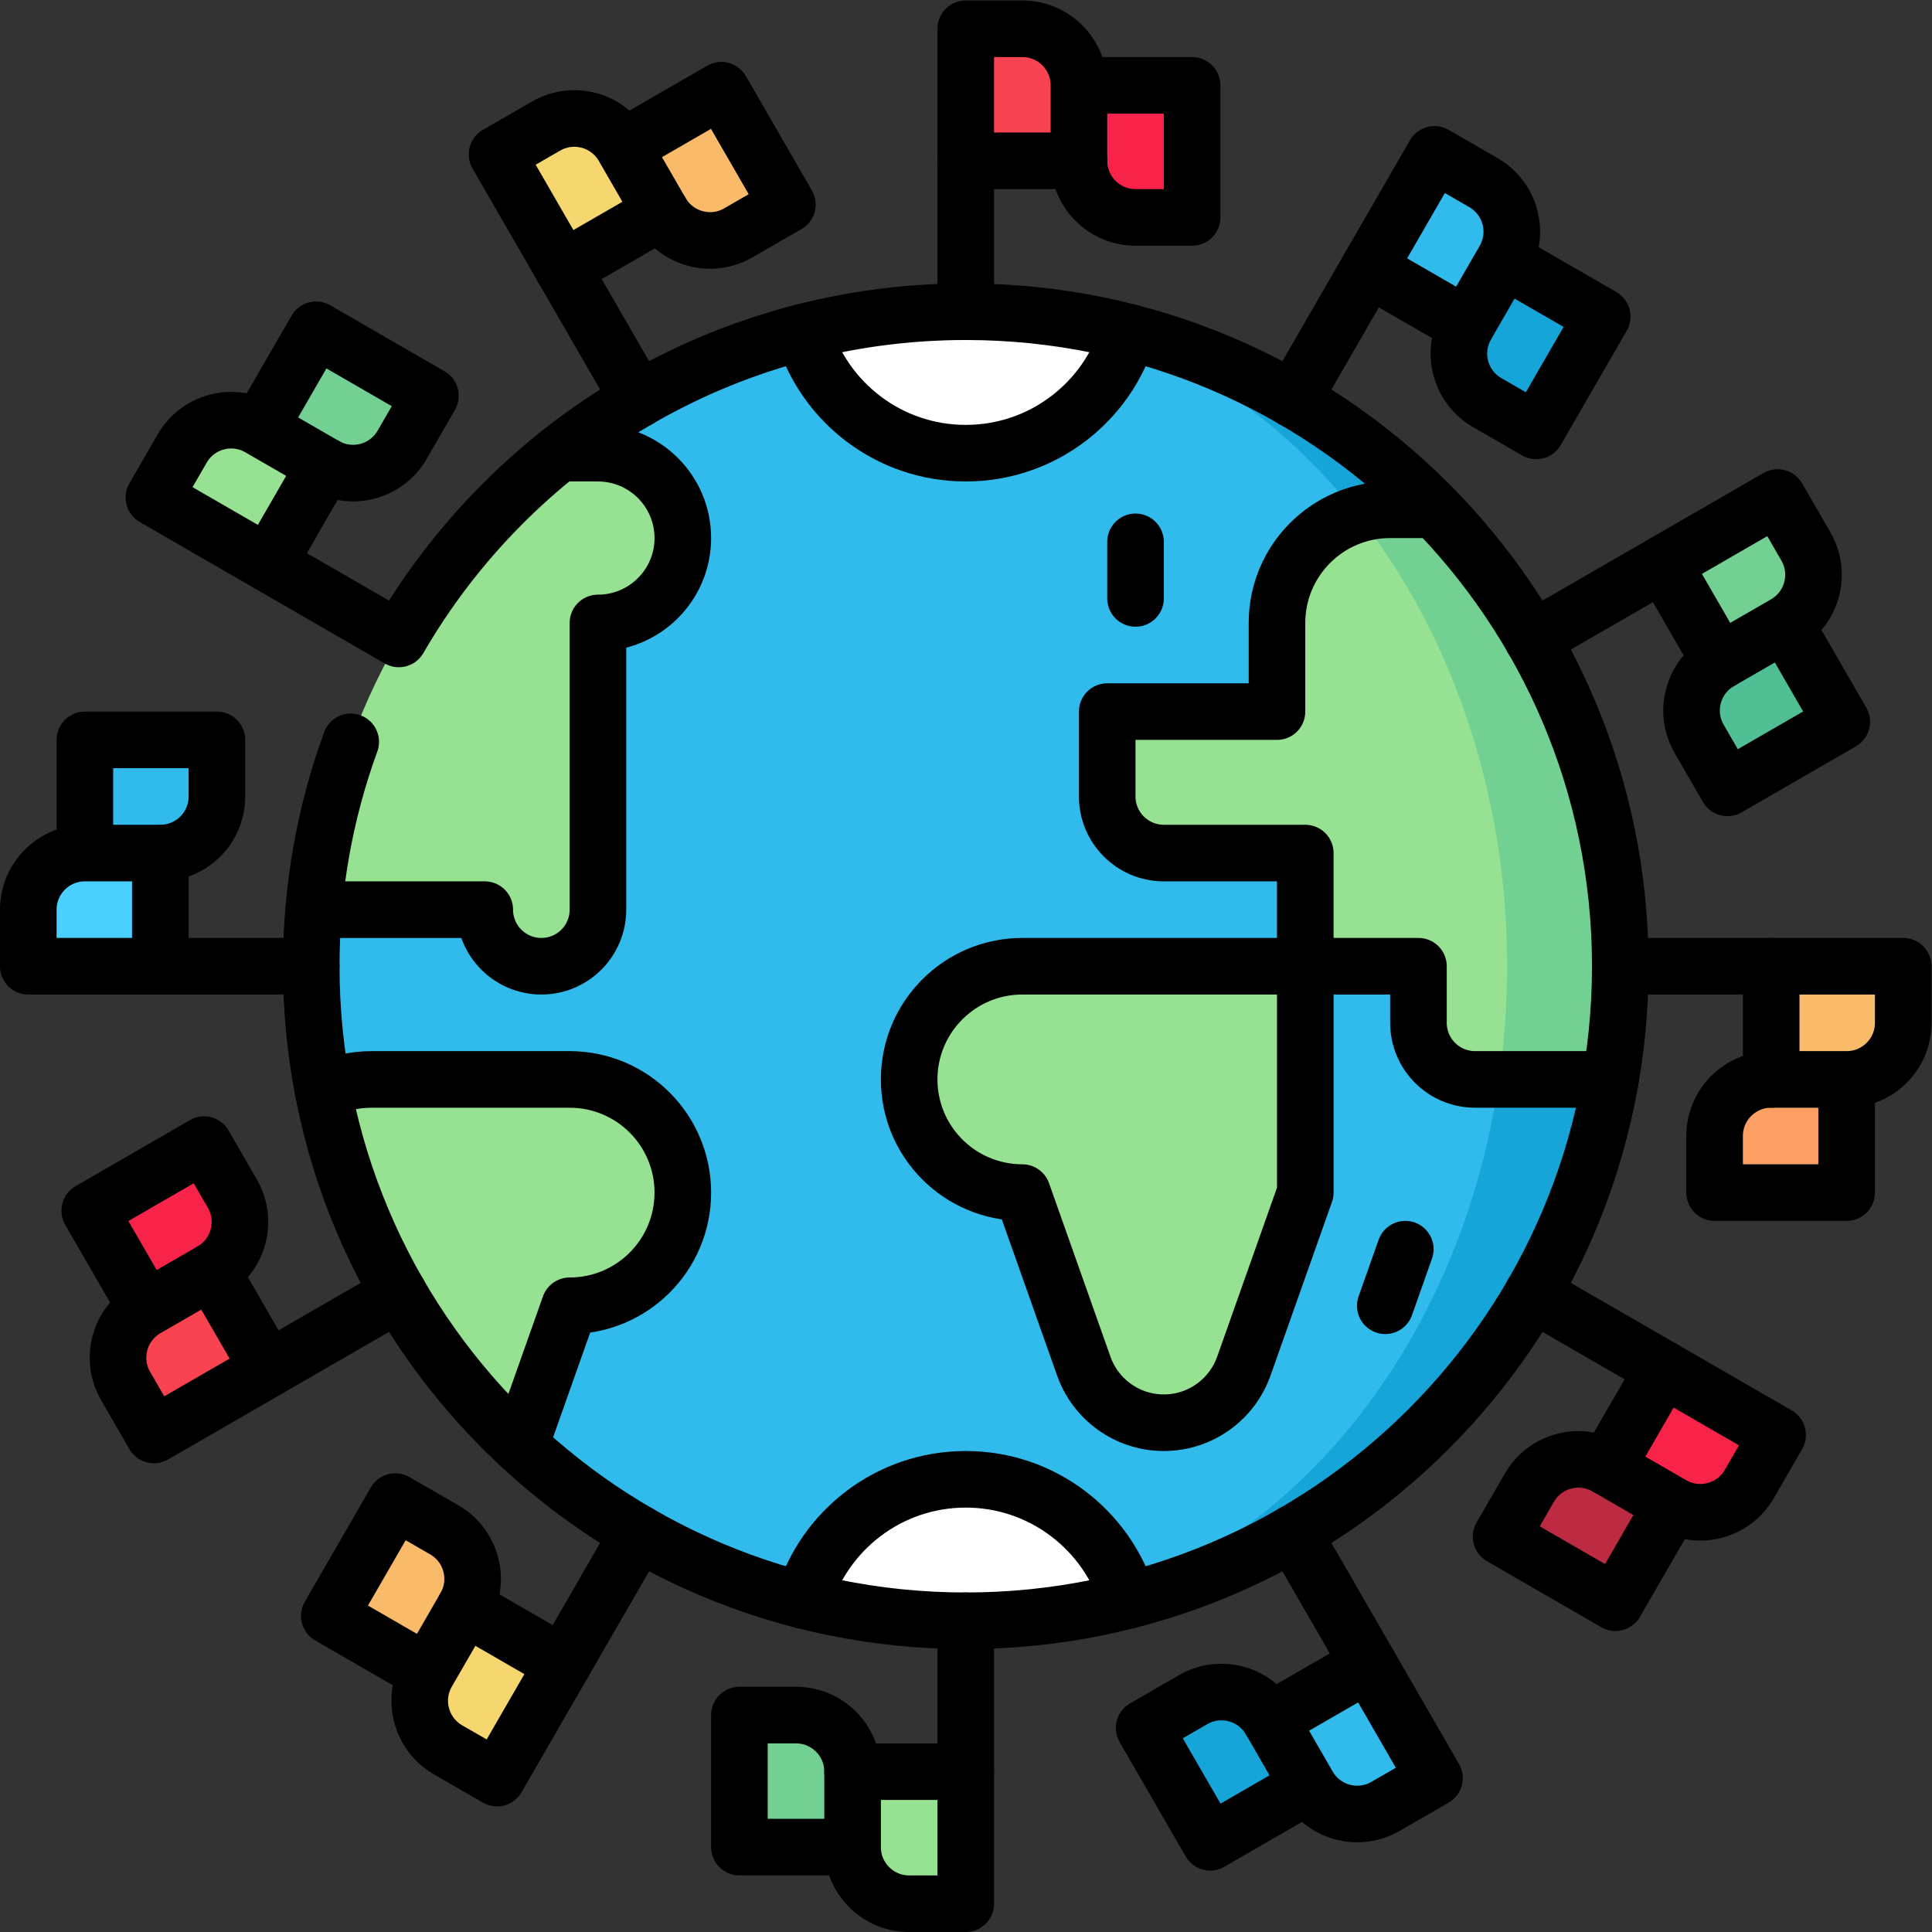 <?xml version="1.0" encoding="UTF-8"?>
<svg xmlns="http://www.w3.org/2000/svg" xmlns:svg="http://www.w3.org/2000/svg" id="svg5079" xml:space="preserve" width="682.667" height="682.667" viewBox="0 0 682.667 682.667"><rect x="0" y="0" width="682.667" height="682.667" fill="#333333" stroke="none"/>  <defs id="defs5083">    <clipPath id="clipPath5093">      <path d="M 0,512 H 512 V 0 H 0 Z" id="path5091"></path>    </clipPath>  </defs>  <g id="g5085" transform="matrix(1.333,0,0,-1.333,0,682.667)">    <g id="g5087">      <g id="g5089" clip-path="url(#clipPath5093)">        <g id="g5095" transform="translate(266,489.5)">          <path d="m 0,0 20,-20 c 0,-8.284 6.716,-15 15,-15 H 50 V 0 Z" style="fill:#f72349;fill-opacity:1;fill-rule:nonzero;stroke:none" id="path5097"></path>        </g>        <g id="g5099" transform="translate(271,504.5)">          <path d="m 0,0 h -15 v -35 h 30 v 20 C 15,-6.716 8.284,0 0,0" style="fill:#fa4350;fill-opacity:1;fill-rule:nonzero;stroke:none" id="path5101"></path>        </g>        <g id="g5103" transform="translate(246,22.5)">          <path d="m 0,0 -20,20 c 0,8.284 -6.716,15 -15,15 H -50 V 0 Z" style="fill:#73d093;fill-opacity:1;fill-rule:nonzero;stroke:none" id="path5105"></path>        </g>        <g id="g5107" transform="translate(241,7.5)">          <path d="M 0,0 H 15 V 35 H -15 V 15 C -15,6.716 -8.284,0 0,0" style="fill:#96e192;fill-opacity:1;fill-rule:nonzero;stroke:none" id="path5109"></path>        </g>        <g id="g5111" transform="translate(22.5,266)">          <path d="m 0,0 20,20 c 8.284,0 15,6.716 15,15 V 50 H 0 Z" style="fill:#30bbec;fill-opacity:1;fill-rule:nonzero;stroke:none" id="path5113"></path>        </g>        <g id="g5115" transform="translate(7.5,271)">          <path d="M 0,0 V -15 H 35 V 15 H 15 C 6.716,15 0,8.284 0,0" style="fill:#4ad0ff;fill-opacity:1;fill-rule:nonzero;stroke:none" id="path5117"></path>        </g>        <g id="g5119" transform="translate(489.5,246)">          <path d="m 0,0 -20,-20 c -8.284,0 -15,-6.716 -15,-15 V -50 H 0 Z" style="fill:#fc9f63;fill-opacity:1;fill-rule:nonzero;stroke:none" id="path5121"></path>        </g>        <g id="g5123" transform="translate(504.5,241)">          <path d="m 0,0 v 15 h -35 v -30 h 20 c 8.284,0 15,6.716 15,15" style="fill:#f9bb69;fill-opacity:1;fill-rule:nonzero;stroke:none" id="path5125"></path>        </g>        <g id="g5127" transform="translate(147.91,463.217)">          <path d="m 0,0 27.321,-7.32 c 4.142,-7.175 13.316,-9.633 20.49,-5.491 l 12.99,7.5 L 43.301,25 Z" style="fill:#f9bb69;fill-opacity:1;fill-rule:nonzero;stroke:none" id="path5129"></path>        </g>        <g id="g5131" transform="translate(144.74,478.707)">          <path d="m 0,0 -12.99,-7.5 17.5,-30.311 25.981,15 -10,17.321 C 16.349,1.685 7.175,4.143 0,0" style="fill:#f6d76f;fill-opacity:1;fill-rule:nonzero;stroke:none" id="path5133"></path>        </g>        <g id="g5135" transform="translate(364.09,48.783)">          <path d="m 0,0 -27.32,7.32 c -4.143,7.175 -13.317,9.633 -20.491,5.491 l -12.991,-7.5 17.5,-30.311 z" style="fill:#16a5d9;fill-opacity:1;fill-rule:nonzero;stroke:none" id="path5137"></path>        </g>        <g id="g5139" transform="translate(367.26,33.293)">          <path d="m 0,0 12.99,7.5 -17.5,30.311 -25.98,-15 10,-17.321 C -16.349,-1.685 -7.175,-4.143 0,0" style="fill:#30bbec;fill-opacity:1;fill-rule:nonzero;stroke:none" id="path5141"></path>        </g>        <g id="g5143" transform="translate(48.783,147.91)">          <path d="m 0,0 7.32,27.32 c 7.175,4.143 9.633,13.317 5.491,20.491 L 5.311,60.802 -25,43.302 Z" style="fill:#f72349;fill-opacity:1;fill-rule:nonzero;stroke:none" id="path5145"></path>        </g>        <g id="g5147" transform="translate(33.292,144.74)">          <path d="m 0,0 7.5,-12.99 30.311,17.5 -15,25.98 -17.32,-10 C -1.684,16.349 -4.142,7.175 0,0" style="fill:#fa4350;fill-opacity:1;fill-rule:nonzero;stroke:none" id="path5149"></path>        </g>        <g id="g5151" transform="translate(463.217,364.09)">          <path d="m 0,0 -7.32,-27.32 c -7.175,-4.143 -9.633,-13.317 -5.491,-20.491 l 7.5,-12.991 30.311,17.5 z" style="fill:#50bf94;fill-opacity:1;fill-rule:nonzero;stroke:none" id="path5153"></path>        </g>        <g id="g5155" transform="translate(478.707,367.26)">          <path d="m 0,0 -7.5,12.99 -30.311,-17.5 15,-25.98 17.321,10 C 1.685,-16.349 4.143,-7.175 0,0" style="fill:#73d093;fill-opacity:1;fill-rule:nonzero;stroke:none" id="path5157"></path>        </g>        <g id="g5159" transform="translate(453.217,130.59)">          <path d="m 0,0 -27.32,-7.32 c -7.175,4.141 -16.349,1.683 -20.491,-5.491 l -7.5,-12.991 30.311,-17.5 z" style="fill:#bd2b42;fill-opacity:1;fill-rule:nonzero;stroke:none" id="path5161"></path>        </g>        <g id="g5163" transform="translate(463.707,118.76)">          <path d="m 0,0 7.5,12.99 -30.311,17.5 -15,-25.98 17.321,-10 C -13.315,-9.633 -4.142,-7.175 0,0" style="fill:#f72349;fill-opacity:1;fill-rule:nonzero;stroke:none" id="path5165"></path>        </g>        <g id="g5167" transform="translate(130.59,58.783)">          <path d="m 0,0 -7.321,27.32 c 4.142,7.175 1.684,16.349 -5.49,20.491 l -12.99,7.5 L -43.301,25 Z" style="fill:#f9bb69;fill-opacity:1;fill-rule:nonzero;stroke:none" id="path5169"></path>        </g>        <g id="g5171" transform="translate(118.76,48.293)">          <path d="m 0,0 12.99,-7.5 17.5,30.311 -25.981,15 -10,-17.321 C -9.633,13.315 -7.175,4.142 0,0" style="fill:#f6d76f;fill-opacity:1;fill-rule:nonzero;stroke:none" id="path5173"></path>        </g>        <g id="g5175" transform="translate(381.41,453.217)">          <path d="m 0,0 7.32,-27.32 c -4.141,-7.175 -1.683,-16.349 5.491,-20.491 l 12.991,-7.5 17.5,30.311 z" style="fill:#16a5d9;fill-opacity:1;fill-rule:nonzero;stroke:none" id="path5177"></path>        </g>        <g id="g5179" transform="translate(393.24,463.707)">          <path d="m 0,0 -12.99,7.5 -17.5,-30.311 25.98,-15 10,17.321 C 9.633,-13.315 7.175,-4.142 0,0" style="fill:#30bbec;fill-opacity:1;fill-rule:nonzero;stroke:none" id="path5181"></path>        </g>        <g id="g5183" transform="translate(380.326,377)">          <path d="m 0,0 c -21.9,22.498 -49.848,39.08 -81.225,47.102 h -7.453 v -336.204 h 7.453 c 65.493,16.744 116.067,70.751 127.807,138.102 z" style="fill:#16a5d9;fill-opacity:1;fill-rule:nonzero;stroke:none" id="path5185"></path>        </g>        <g id="g5187" transform="translate(399.5,256)">          <path d="m 0,0 c 0,80.942 -45.845,148.936 -107.852,168.102 h -78.749 c -23.923,-6.117 -45.853,-17.207 -64.63,-32.102 L -316.347,15 C -316.771,10.055 -317,5.055 -317,0 c 0,-11.252 1.084,-22.249 3.13,-32.904 l 52.248,-94.16 c 20.875,-19.415 46.534,-33.754 75.021,-41.038 h 78.749 C -45.845,-148.936 0,-80.942 0,0" style="fill:#30bbec;fill-opacity:1;fill-rule:nonzero;stroke:none" id="path5189"></path>        </g>        <g id="g5191" transform="translate(380.326,377)">          <path d="m 0,0 h -11.826 c -3.006,0 -5.907,-0.447 -8.645,-1.271 L 17.03,-151 h 29.552 c 1.699,9.746 2.592,19.769 2.592,30 0,47.064 -18.748,89.744 -49.174,121" style="fill:#73d093;fill-opacity:1;fill-rule:nonzero;stroke:none" id="path5193"></path>        </g>        <g id="g5195" transform="translate(359.856,375.729)">          <path d="m 0,0 c -12.354,-3.712 -21.355,-15.167 -21.355,-28.729 v -23.5 h -45 v -22.5 c 0,-8.285 6.715,-15 15,-15 h 37.5 v -30 h 30 v -15 c 0,-8.285 6.715,-15 15,-15 h 6.356 c 1.405,9.746 2.144,19.768 2.144,30 C 39.645,-73.304 24.562,-31.137 0,0" style="fill:#96e192;fill-opacity:1;fill-rule:nonzero;stroke:none" id="path5197"></path>        </g>        <g id="g5199" transform="translate(241,226)">          <path d="M 0,0 C 0,-16.568 13.432,-30 30,-30 L 46.289,-76.009 C 49.381,-84.742 57.707,-91 67.5,-91 c 9.793,0 18.12,6.258 21.212,14.991 L 105,-30 V 30 H 30 C 13.432,30 0,16.568 0,0" style="fill:#96e192;fill-opacity:1;fill-rule:nonzero;stroke:none" id="path5201"></path>        </g>        <g id="g5203" transform="translate(181,196)">          <path d="m 0,0 c 0,16.568 -13.431,30 -30,30 h -52.5 c -4.609,0 -8.97,-1.046 -12.87,-2.904 7.079,-36.869 25.823,-69.584 52.248,-94.16 L -30,-30 c 16.569,0 30,13.432 30,30" style="fill:#96e192;fill-opacity:1;fill-rule:nonzero;stroke:none" id="path5205"></path>        </g>        <g id="g5207" transform="translate(298.343,90.182)">          <path d="m 0,0 -38.585,-7.623 c 13.553,0.289 26.727,2.115 39.344,5.34 C 0.528,-1.512 0.271,-0.753 0,0" style="fill:#c3efff;fill-opacity:1;fill-rule:nonzero;stroke:none" id="path5209"></path>        </g>        <g id="g5211" transform="translate(259.758,429.441)">          <path d="m 0,0 38.585,-7.623 c 0.27,0.753 0.528,1.512 0.759,2.283 C 26.727,-2.115 13.553,-0.289 0,0" style="fill:#c3efff;fill-opacity:1;fill-rule:nonzero;stroke:none" id="path5213"></path>        </g>        <g id="g5215" transform="translate(256,429.5)">          <path d="M 0,0 C -14.879,0 -29.32,-1.876 -43.101,-5.398 -37.555,-23.963 -20.367,-37.5 0,-37.5 c 19.521,0 36.115,12.439 42.343,29.818 C 30.1,-3.116 17.158,-0.476 3.758,-0.059 2.507,-0.032 1.258,0 0,0" style="fill:#ffffff;fill-opacity:1;fill-rule:nonzero;stroke:none" id="path5217"></path>        </g>        <g id="g5219" transform="translate(256,120)">          <path d="M 0,0 C -20.367,0 -37.555,-13.537 -43.101,-32.102 -29.32,-35.624 -14.879,-37.5 0,-37.5 c 1.258,0 2.507,0.032 3.758,0.059 13.4,0.417 26.342,3.057 38.585,7.623 C 36.115,-12.439 19.521,0 0,0" style="fill:#ffffff;fill-opacity:1;fill-rule:nonzero;stroke:none" id="path5221"></path>        </g>        <g id="g5223" transform="translate(143.5,256)">          <path d="m 0,0 c 8.285,0 15,6.716 15,15 v 76 c 12.427,0 22.5,10.074 22.5,22.5 C 37.5,125.927 27.427,136 15,136 H 4.769 C -31.623,107.134 -56.153,63.973 -60.347,15 H -15 C -15,6.716 -8.284,0 0,0" style="fill:#96e192;fill-opacity:1;fill-rule:nonzero;stroke:none" id="path5225"></path>        </g>        <g id="g5227" transform="translate(58.783,381.41)">          <path d="m 0,0 27.32,7.32 c 7.175,-4.141 16.348,-1.683 20.491,5.491 l 7.5,12.991 L 25,43.302 Z" style="fill:#73d093;fill-opacity:1;fill-rule:nonzero;stroke:none" id="path5229"></path>        </g>        <g id="g5231" transform="translate(48.292,393.24)">          <path d="m 0,0 -7.5,-12.99 30.311,-17.5 15,25.98 -17.32,10 C 13.316,9.633 4.143,7.175 0,0" style="fill:#96e192;fill-opacity:1;fill-rule:nonzero;stroke:none" id="path5233"></path>        </g>        <g id="g5235" transform="translate(256,469.5)">          <path d="M 0,0 H 30" style="fill:none;stroke:#000000;stroke-width:15;stroke-linecap:round;stroke-linejoin:round;stroke-miterlimit:10;stroke-dasharray:none;stroke-opacity:1" id="path5237"></path>        </g>        <g id="g5239" transform="translate(256,429.5)">          <path d="m 0,0 v 75 h 15 c 8.284,0 15,-6.716 15,-15 V 40 C 30,31.716 36.716,25 45,25 H 60 V 60 H 30" style="fill:none;stroke:#000000;stroke-width:15;stroke-linecap:round;stroke-linejoin:round;stroke-miterlimit:10;stroke-dasharray:none;stroke-opacity:1" id="path5241"></path>        </g>        <g id="g5243" transform="translate(256,42.5)">          <path d="M 0,0 H -30" style="fill:none;stroke:#000000;stroke-width:15;stroke-linecap:round;stroke-linejoin:round;stroke-miterlimit:10;stroke-dasharray:none;stroke-opacity:1" id="path5245"></path>        </g>        <g id="g5247" transform="translate(256,82.5)">          <path d="m 0,0 v -75 h -15 c -8.284,0 -15,6.716 -15,15 v 20 c 0,8.284 -6.716,15 -15,15 h -15 v -35 h 30" style="fill:none;stroke:#000000;stroke-width:15;stroke-linecap:round;stroke-linejoin:round;stroke-miterlimit:10;stroke-dasharray:none;stroke-opacity:1" id="path5249"></path>        </g>        <g id="g5251" transform="translate(42.5,256)">          <path d="M 0,0 V 30" style="fill:none;stroke:#000000;stroke-width:15;stroke-linecap:round;stroke-linejoin:round;stroke-miterlimit:10;stroke-dasharray:none;stroke-opacity:1" id="path5253"></path>        </g>        <g id="g5255" transform="translate(82.5,256)">          <path d="m 0,0 h -75 v 15 c 0,8.284 6.716,15 15,15 h 20 c 8.284,0 15,6.716 15,15 V 60 H -60 V 30" style="fill:none;stroke:#000000;stroke-width:15;stroke-linecap:round;stroke-linejoin:round;stroke-miterlimit:10;stroke-dasharray:none;stroke-opacity:1" id="path5257"></path>        </g>        <g id="g5259" transform="translate(469.5,256)">          <path d="M 0,0 V -30" style="fill:none;stroke:#000000;stroke-width:15;stroke-linecap:round;stroke-linejoin:round;stroke-miterlimit:10;stroke-dasharray:none;stroke-opacity:1" id="path5261"></path>        </g>        <g id="g5263" transform="translate(429.5,256)">          <path d="m 0,0 h 75 v -15 c 0,-8.284 -6.716,-15 -15,-15 H 40 c -8.284,0 -15,-6.716 -15,-15 v -15 h 35 v 30" style="fill:none;stroke:#000000;stroke-width:15;stroke-linecap:round;stroke-linejoin:round;stroke-miterlimit:10;stroke-dasharray:none;stroke-opacity:1" id="path5265"></path>        </g>        <g id="g5267" transform="translate(149.25,440.897)">          <path d="M 0,0 25.981,15" style="fill:none;stroke:#000000;stroke-width:15;stroke-linecap:round;stroke-linejoin:round;stroke-miterlimit:10;stroke-dasharray:none;stroke-opacity:1" id="path5269"></path>        </g>        <g id="g5271" transform="translate(169.25,406.256)">          <path d="m 0,0 -37.5,64.951 12.99,7.5 c 7.175,4.143 16.349,1.685 20.491,-5.49 l 10,-17.32 c 4.142,-7.175 13.316,-9.633 20.49,-5.491 l 12.99,7.5 -17.5,30.311 -25.98,-15" style="fill:none;stroke:#000000;stroke-width:15;stroke-linecap:round;stroke-linejoin:round;stroke-miterlimit:10;stroke-dasharray:none;stroke-opacity:1" id="path5273"></path>        </g>        <g id="g5275" transform="translate(362.75,71.103)">          <path d="M 0,0 -25.98,-15" style="fill:none;stroke:#000000;stroke-width:15;stroke-linecap:round;stroke-linejoin:round;stroke-miterlimit:10;stroke-dasharray:none;stroke-opacity:1" id="path5277"></path>        </g>        <g id="g5279" transform="translate(342.75,105.744)">          <path d="m 0,0 37.5,-64.951 -12.99,-7.5 c -7.175,-4.143 -16.349,-1.685 -20.49,5.49 l -10,17.32 c -4.143,7.175 -13.317,9.633 -20.491,5.491 l -12.991,-7.5 17.5,-30.311 25.982,15" style="fill:none;stroke:#000000;stroke-width:15;stroke-linecap:round;stroke-linejoin:round;stroke-miterlimit:10;stroke-dasharray:none;stroke-opacity:1" id="path5281"></path>        </g>        <g id="g5283" transform="translate(71.103,149.25)">          <path d="M 0,0 -15,25.98" style="fill:none;stroke:#000000;stroke-width:15;stroke-linecap:round;stroke-linejoin:round;stroke-miterlimit:10;stroke-dasharray:none;stroke-opacity:1" id="path5285"></path>        </g>        <g id="g5287" transform="translate(105.745,169.25)">          <path d="m 0,0 -64.952,-37.5 -7.5,12.99 c -4.142,7.175 -1.684,16.349 5.491,20.49 l 17.32,10 c 7.174,4.143 9.633,13.317 5.49,20.491 l -7.5,12.991 -30.31,-17.5 15,-25.982" style="fill:none;stroke:#000000;stroke-width:15;stroke-linecap:round;stroke-linejoin:round;stroke-miterlimit:10;stroke-dasharray:none;stroke-opacity:1" id="path5289"></path>        </g>        <g id="g5291" transform="translate(440.897,362.75)">          <path d="M 0,0 15,-25.98" style="fill:none;stroke:#000000;stroke-width:15;stroke-linecap:round;stroke-linejoin:round;stroke-miterlimit:10;stroke-dasharray:none;stroke-opacity:1" id="path5293"></path>        </g>        <g id="g5295" transform="translate(406.256,342.75)">          <path d="m 0,0 64.951,37.5 7.5,-12.99 C 76.594,17.335 74.136,8.161 66.961,4.02 l -17.32,-10 c -7.175,-4.143 -9.633,-13.317 -5.491,-20.491 l 7.5,-12.991 30.311,17.5 -15,25.982" style="fill:none;stroke:#000000;stroke-width:15;stroke-linecap:round;stroke-linejoin:round;stroke-miterlimit:10;stroke-dasharray:none;stroke-opacity:1" id="path5297"></path>        </g>        <g id="g5299" transform="translate(440.897,149.25)">          <path d="M 0,0 -15,-25.98" style="fill:none;stroke:#000000;stroke-width:15;stroke-linecap:round;stroke-linejoin:round;stroke-miterlimit:10;stroke-dasharray:none;stroke-opacity:1" id="path5301"></path>        </g>        <g id="g5303" transform="translate(406.256,169.25)">          <path d="m 0,0 64.951,-37.5 -7.5,-12.99 c -4.141,-7.175 -13.315,-9.633 -20.49,-5.49 l -17.32,10 c -7.175,4.141 -16.349,1.683 -20.491,-5.491 l -7.5,-12.991 30.311,-17.5 15,25.982" style="fill:none;stroke:#000000;stroke-width:15;stroke-linecap:round;stroke-linejoin:round;stroke-miterlimit:10;stroke-dasharray:none;stroke-opacity:1" id="path5305"></path>        </g>        <g id="g5307" transform="translate(149.25,71.103)">          <path d="M 0,0 -25.981,15" style="fill:none;stroke:#000000;stroke-width:15;stroke-linecap:round;stroke-linejoin:round;stroke-miterlimit:10;stroke-dasharray:none;stroke-opacity:1" id="path5309"></path>        </g>        <g id="g5311" transform="translate(169.25,105.744)">          <path d="m 0,0 -37.5,-64.951 -12.99,7.5 c -7.175,4.141 -9.633,13.315 -5.491,20.49 l 10,17.32 c 4.143,7.175 1.684,16.349 -5.49,20.491 l -12.99,7.5 -17.5,-30.311 25.98,-15" style="fill:none;stroke:#000000;stroke-width:15;stroke-linecap:round;stroke-linejoin:round;stroke-miterlimit:10;stroke-dasharray:none;stroke-opacity:1" id="path5313"></path>        </g>        <g id="g5315" transform="translate(362.75,440.897)">          <path d="M 0,0 25.98,-15" style="fill:none;stroke:#000000;stroke-width:15;stroke-linecap:round;stroke-linejoin:round;stroke-miterlimit:10;stroke-dasharray:none;stroke-opacity:1" id="path5317"></path>        </g>        <g id="g5319" transform="translate(342.75,406.256)">          <path d="m 0,0 37.5,64.951 12.99,-7.5 c 7.175,-4.141 9.633,-13.315 5.49,-20.49 l -10,-17.32 C 41.839,12.466 44.297,3.292 51.471,-0.85 l 12.991,-7.5 17.5,30.311 -25.982,15" style="fill:none;stroke:#000000;stroke-width:15;stroke-linecap:round;stroke-linejoin:round;stroke-miterlimit:10;stroke-dasharray:none;stroke-opacity:1" id="path5321"></path>        </g>        <g id="g5323" transform="translate(301,368.5)">          <path d="M 0,0 V -15 Z" style="fill:none;stroke:#000000;stroke-width:15;stroke-linecap:round;stroke-linejoin:round;stroke-miterlimit:10;stroke-dasharray:none;stroke-opacity:1" id="path5325"></path>        </g>        <g id="g5327" transform="translate(367.206,166)">          <path d="M 0,0 5.309,15 Z" style="fill:none;stroke:#000000;stroke-width:15;stroke-linecap:round;stroke-linejoin:round;stroke-miterlimit:10;stroke-dasharray:none;stroke-opacity:1" id="path5329"></path>        </g>        <g id="g5331" transform="translate(212.899,424.102)">          <path d="m 0,0 c 5.546,-18.564 22.734,-32.102 43.101,-32.102 20.367,0 37.556,13.538 43.102,32.102" style="fill:none;stroke:#000000;stroke-width:15;stroke-linecap:round;stroke-linejoin:round;stroke-miterlimit:10;stroke-dasharray:none;stroke-opacity:1" id="path5333"></path>        </g>        <g id="g5335" transform="translate(380.326,377)">          <path d="m 0,0 h -11.826 c -16.569,0 -30,-13.432 -30,-30 v -23.5 h -45 V -76 c 0,-8.284 6.716,-15 15,-15 h 37.5 v -90 l -16.288,-46.009 C -53.706,-235.742 -62.033,-242 -71.826,-242 c -9.793,0 -18.119,6.258 -21.211,14.991 L -109.326,-181 c -16.569,0 -30,13.432 -30,30 0,16.568 13.431,30 30,30 h 105 v -15 c 0,-8.284 6.716,-15 15,-15 h 35.908" style="fill:none;stroke:#000000;stroke-width:15;stroke-linecap:round;stroke-linejoin:round;stroke-miterlimit:10;stroke-dasharray:none;stroke-opacity:1" id="path5337"></path>        </g>        <g id="g5339" transform="translate(137.878,128.935)">          <path d="m 0,0 13.122,37.064 c 16.568,0 30,13.432 30,30 0,16.569 -13.432,30 -30,30 h -52.5 c -4.609,0 -8.971,-1.045 -12.871,-2.904" style="fill:none;stroke:#000000;stroke-width:15;stroke-linecap:round;stroke-linejoin:round;stroke-miterlimit:10;stroke-dasharray:none;stroke-opacity:1" id="path5341"></path>        </g>        <g id="g5343" transform="translate(299.102,87.899)">          <path d="M 0,0 C -5.546,18.563 -22.734,32.101 -43.102,32.101 -63.469,32.101 -80.657,18.563 -86.203,0" style="fill:none;stroke:#000000;stroke-width:15;stroke-linecap:round;stroke-linejoin:round;stroke-miterlimit:10;stroke-dasharray:none;stroke-opacity:1" id="path5345"></path>        </g>        <g id="g5347" transform="translate(83.153,271)">          <path d="m 0,0 h 45.347 c 0,-8.284 6.716,-15 15,-15 8.285,0 15,6.716 15,15 v 76 c 12.427,0 22.5,10.074 22.5,22.5 0,12.427 -10.073,22.5 -22.5,22.5 H 65.116" style="fill:none;stroke:#000000;stroke-width:15;stroke-linecap:round;stroke-linejoin:round;stroke-miterlimit:10;stroke-dasharray:none;stroke-opacity:1" id="path5349"></path>        </g>        <g id="g5351" transform="translate(71.103,362.75)">          <path d="M 0,0 15,25.98" style="fill:none;stroke:#000000;stroke-width:15;stroke-linecap:round;stroke-linejoin:round;stroke-miterlimit:10;stroke-dasharray:none;stroke-opacity:1" id="path5353"></path>        </g>        <g id="g5355" transform="translate(92.968,315.485)">          <path d="m 0,0 c -6.771,-18.554 -10.468,-38.588 -10.468,-59.485 0,-95.822 77.678,-173.5 173.5,-173.5 95.821,0 173.5,77.678 173.5,173.5 0,95.821 -77.679,173.5 -173.5,173.5 -64.214,0 -120.275,-34.887 -150.276,-86.739 l -64.932,37.489 7.5,12.99 c 4.143,7.175 13.317,9.633 20.491,5.49 l 17.32,-10 c 7.175,-4.141 16.348,-1.683 20.49,5.49 l 7.5,12.992 -30.31,17.5 -15,-25.982" style="fill:none;stroke:#000000;stroke-width:15;stroke-linecap:round;stroke-linejoin:round;stroke-miterlimit:10;stroke-dasharray:none;stroke-opacity:1" id="path5357"></path>        </g>      </g>    </g>  </g></svg>
